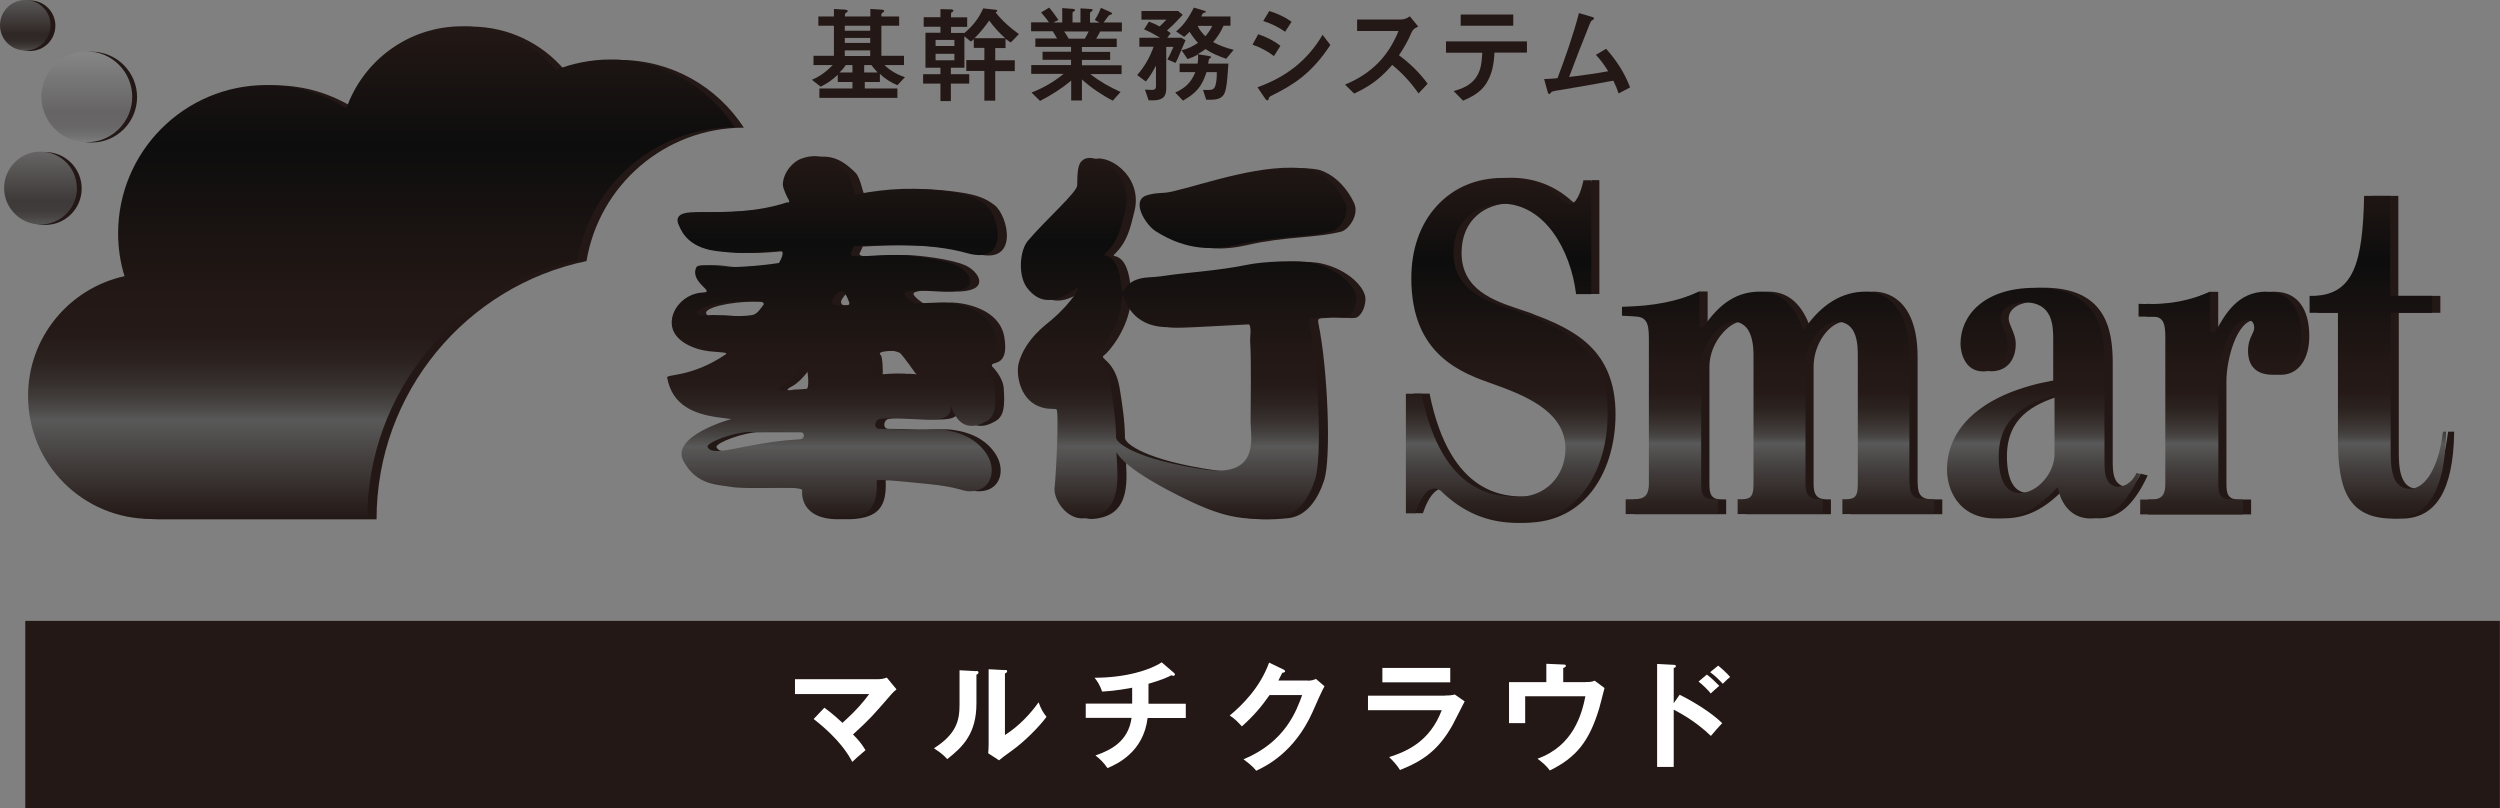 <?xml version="1.0" encoding="UTF-8"?>
<svg id="_レイヤー_2" data-name="レイヤー 2" xmlns="http://www.w3.org/2000/svg" xmlns:xlink="http://www.w3.org/1999/xlink" viewBox="0 0 170.16 55.01">
  <rect x="0" y="0" width="170.16" height="55.01" fill="#808080" stroke="none"/>
  <defs>
    <style>
      .cls-1 {
        fill: url(#_名称未設定グラデーション_67);
      }

      .cls-1, .cls-2, .cls-3, .cls-4, .cls-5, .cls-6, .cls-7, .cls-8 {
        stroke-width: 0px;
      }

      .cls-2 {
        fill: url(#_名称未設定グラデーション_76);
      }

      .cls-3 {
        fill: url(#_名称未設定グラデーション_13);
      }

      .cls-4 {
        fill: #231815;
      }

      .cls-5 {
        fill: url(#_名称未設定グラデーション_100);
      }

      .cls-6 {
        fill: url(#_名称未設定グラデーション_107);
      }

      .cls-7 {
        fill: url(#_名称未設定グラデーション_100-2);
      }

      .cls-8 {
        fill: #fff;
      }
    </style>
    <linearGradient id="_名称未設定グラデーション_100" data-name="名称未設定グラデーション 100" x1="68.86" y1="10.63" x2="68.86" y2="35.33" gradientUnits="userSpaceOnUse">
      <stop offset="0" stop-color="#231815"/>
      <stop offset=".24" stop-color="#0d0d0d"/>
      <stop offset=".55" stop-color="#231815"/>
      <stop offset=".63" stop-color="#251a17"/>
      <stop offset=".68" stop-color="#2c2320"/>
      <stop offset=".73" stop-color="#38312f"/>
      <stop offset=".77" stop-color="#484544"/>
      <stop offset=".8" stop-color="#595959"/>
      <stop offset="1" stop-color="#231815"/>
    </linearGradient>
    <linearGradient id="_名称未設定グラデーション_13" data-name="名称未設定グラデーション 13" x1="131.09" y1="12.11" x2="131.09" y2="35.58" gradientUnits="userSpaceOnUse">
      <stop offset="0" stop-color="#231815"/>
      <stop offset=".24" stop-color="#0d0d0d"/>
      <stop offset=".55" stop-color="#231815"/>
      <stop offset=".62" stop-color="#251a17"/>
      <stop offset=".67" stop-color="#2c2320"/>
      <stop offset=".71" stop-color="#38312f"/>
      <stop offset=".75" stop-color="#484544"/>
      <stop offset=".77" stop-color="#595959"/>
      <stop offset=".84" stop-color="#44403f"/>
      <stop offset=".94" stop-color="#2c2320"/>
      <stop offset="1" stop-color="#231815"/>
    </linearGradient>
    <linearGradient id="_名称未設定グラデーション_100-2" data-name="名称未設定グラデーション 100" x1="25.95" y1="1.79" x2="25.95" y2="35.32" xlink:href="#_名称未設定グラデーション_100"/>
    <linearGradient id="_名称未設定グラデーション_76" data-name="名称未設定グラデーション 76" x1="5.91" y1="3.49" x2="5.91" y2="9.68" gradientUnits="userSpaceOnUse">
      <stop offset="0" stop-color="#868687"/>
      <stop offset=".67" stop-color="#666464"/>
      <stop offset=".82" stop-color="#686666"/>
      <stop offset=".92" stop-color="#706f6f"/>
      <stop offset="1" stop-color="#7d7d7d"/>
    </linearGradient>
    <linearGradient id="_名称未設定グラデーション_107" data-name="名称未設定グラデーション 107" x1="2.75" y1="10.33" x2="2.75" y2="15.28" gradientUnits="userSpaceOnUse">
      <stop offset="0" stop-color="#666464"/>
      <stop offset=".67" stop-color="#3e3a39"/>
      <stop offset=".81" stop-color="#403c3b"/>
      <stop offset=".9" stop-color="#484544"/>
      <stop offset=".99" stop-color="#555353"/>
      <stop offset="1" stop-color="#595757"/>
    </linearGradient>
    <linearGradient id="_名称未設定グラデーション_67" data-name="名称未設定グラデーション 67" x1="1.72" y1="0" x2="1.72" y2="3.44" gradientUnits="userSpaceOnUse">
      <stop offset="0" stop-color="#595757"/>
      <stop offset=".67" stop-color="#2f2725"/>
      <stop offset=".79" stop-color="#312927"/>
      <stop offset=".87" stop-color="#383230"/>
      <stop offset=".95" stop-color="#45403f"/>
      <stop offset="1" stop-color="#545251"/>
    </linearGradient>
  </defs>
  <g id="_ロゴ" data-name="ロゴ">
    <g>
      <g>
        <path class="cls-4" d="M61.08,6.02v.64h-5.31v-.64h2.25v-.44h-1v-.49c-.34.33-.73.6-1.16.81l-.6-.47c.54-.22,1.01-.58,1.42-1h-1.31v-.63h1.39V1.75h-1.06v-.63h1.06v-.51l.66.04c.11,0,.28.01.28.11,0,.04-.04.07-.13.12-.04.02-.06.07-.06.12v.12h1.73v-.51l.66.04c.19.01.28.02.28.1,0,.04-.02.07-.13.13-.04.02-.06.07-.06.12v.12h1.21v.63h-1.21v2.05h1.54v.63h-1.33c.4.38.87.66,1.4.82l-.52.55c-.44-.18-.84-.44-1.19-.77v.55h-1.03v.44h2.25ZM58.02,4.43h-.45c-.12.18-.26.34-.42.5h.87v-.5ZM57.5,2.09h1.73v-.34h-1.73v.34ZM59.23,2.58h-1.73v.34h1.73v-.34ZM59.23,3.43h-1.73v.38h1.73v-.38ZM59.32,4.43h-.5v.5h.91c-.15-.16-.29-.33-.42-.5Z"/>
        <path class="cls-4" d="M67.74,6.85h-.74v-2.02h-1.23v-.74h1.23v-.83h-.72v-.6c-.06.06-.12.12-.2.17l-.44-.36v2.14h-.92v.44h1.25v.64h-1.25v1.19h-.71v-1.19h-1.18v-.64h1.18v-.44h-1.02v-2.38h1.02v-.41h-1.14v-.65h1.14v-.55l.73.02c.09,0,.15.03.15.09,0,.04-.02.07-.11.11-.04.02-.05.04-.05.11v.23h1.1v.65h-1.1v.41h.92c.55-.46.98-1,1.27-1.67l.81.09c.05,0,.15.01.15.08,0,.04-.04.06-.12.1.45.57,1,1.06,1.59,1.48l-.55.57c-.12-.07-.25-.16-.36-.25v.63h-.7v.83h1.33v.74h-1.33v2.02ZM64.96,3.13v-.41h-1.28v.41h1.28ZM64.96,4.1v-.44h-1.28v.44h1.28ZM68.42,2.6c-.41-.36-.77-.76-1.09-1.2-.3.42-.63.84-1,1.2h2.09Z"/>
        <path class="cls-4" d="M74.52,1.35c.16-.25.31-.52.41-.82l.62.28c.07.03.14.06.14.12,0,.04-.04.06-.14.08-.04,0-.09.06-.17.16-.09.13-.21.29-.26.36h1.24v.61h-1.47c-.09.16-.18.33-.28.49h1.4v.57h-2.37v.33h1.92v.55h-1.92v.36h2.7v.6h-2.13c.63.5,1.33.89,2.06,1.22l-.53.59c-.76-.39-1.46-.87-2.1-1.44v1.43h-.73v-1.35c-.65.54-1.37.99-2.12,1.38l-.58-.57c.79-.31,1.53-.73,2.18-1.27h-2.2v-.6h2.71v-.36h-1.94v-.55h1.94v-.33h-2.43v-.57h1.48c-.09-.16-.19-.33-.29-.49h-1.48v-.61h1.22c-.17-.24-.36-.47-.54-.67l.55-.33c.23.26.44.55.63.84l-.36.17h.62v-.98l.66.05c.08,0,.21.02.21.09,0,.04-.03.06-.12.11-.04.02-.05.04-.05.08v.65h.54v-.96l.67.04c.12,0,.16.03.16.08,0,.04-.02.06-.12.12-.04.02-.06.04-.06.08v.65h.65l-.33-.18ZM73.84,2.63c.09-.16.18-.32.26-.49h-1.67c.1.16.22.32.31.49h1.1Z"/>
        <path class="cls-4" d="M79.45,4.06c.16-.28.29-.58.42-.87h-.49v2.84c0,.63-.34.8-.93.8h-.27l-.25-.73c.15.01.3.02.45.02.18,0,.3-.04.3-.25v-1.4c-.2.38-.42.75-.69,1.08l-.59-.44c.5-.57.87-1.22,1.12-1.93h-.97v-.61h1.41c-.35-.21-.71-.41-1.09-.57l.33-.53c.25.09.49.2.73.33.15-.15.31-.3.46-.46h-1.7v-.59h2.5l.31.26c-.34.37-.68.73-1.07,1.06.09.07.17.12.25.19l-.23.31h.96l.28.17c-.17.41-.34.81-.52,1.22-.05.11-.1.22-.16.32l-.55-.23ZM81.51,4.34c.02-.13.04-.26.04-.4,0-.07,0-.15-.01-.23-.23.13-.46.23-.71.31l-.41-.6c.42-.09.77-.27,1.12-.5-.22-.24-.41-.49-.57-.76-.12.12-.24.24-.37.35l-.55-.37c.53-.42.9-1.01,1.21-1.62l.68.2c.05.01.13.04.13.08,0,.06-.06.07-.11.07-.04,0-.09.04-.11.07-.04.08-.07.13-.09.18h1.99v.63h-.47c-.18.41-.42.78-.71,1.12.45.23.91.41,1.4.52l-.51.61c-.5-.17-.97-.36-1.41-.66-.17.13-.35.25-.53.35l.74.12c.13.02.17.03.17.08,0,.02-.04.06-.09.09-.02.01-.04.03-.05.04-.02.1-.04.24-.06.31h1.38c-.04.52-.07,1.25-.18,1.75-.12.59-.49.71-1.05.71h-.28l-.22-.67h.44c.23,0,.34-.09.41-.31.08-.29.09-.6.09-.9h-.7c-.31.98-.71,1.43-1.6,1.94l-.53-.55c.69-.31,1.08-.68,1.37-1.39h-1.07v-.58h1.2ZM81.52,1.76c.12.28.31.49.52.71.19-.22.35-.44.47-.71h-.98Z"/>
        <path class="cls-4" d="M87.15,3.12l-.44.7c-.44-.34-.93-.6-1.46-.78l.39-.71c.54.18,1.07.44,1.51.79ZM86.55,6.51c-.14.07-.19.12-.2.22,0,.05-.03.1-.09.1-.04,0-.09-.03-.17-.15l-.5-.74c1.89-.68,3.37-1.77,4.43-3.57l.53.69c-1.29,1.97-2.55,2.73-4,3.45ZM87.91,1.48l-.44.68c-.44-.31-.97-.57-1.49-.73l.41-.68c.55.17,1.06.4,1.52.73Z"/>
        <path class="cls-4" d="M97.17,5.7l-.62.66c-.52-.75-1.12-1.4-1.79-1.94-.49.57-.99,1.03-1.64,1.44-.3.19-.62.36-.95.51l-.62-.61c1.78-.74,2.93-1.9,3.64-3.65h-2.82v-.78h2.96c.23,0,.44-.08.63-.22l.57.7c-.25.11-.36.18-.47.43-.22.54-.52,1.04-.84,1.52.74.55,1.41,1.19,1.95,1.94Z"/>
        <path class="cls-4" d="M98.43,2.82h5.5v.76h-2.21c-.04.76-.15,1.46-.57,2.12-.36.57-1.02.93-1.57,1.15l-.64-.65c.6-.17,1.15-.39,1.52-.92.36-.51.39-1.08.43-1.69h-2.47v-.76ZM99.42,1.75v-.76h3.58v.76h-3.58Z"/>
        <path class="cls-4" d="M108.63,3.73l.69-.41c.69.78,1.25,1.62,1.63,2.63l-.78.41c-.1-.3-.22-.59-.36-.87-1.27.24-2.71.49-3.94.69-.2.04-.25.05-.31.13-.06.08-.08.09-.11.09-.07,0-.09-.07-.12-.18l-.23-.84c.31,0,.61-.03.91-.06.55-1.46,1.07-2.93,1.46-4.43l.85.25c.15.04.17.07.17.12s-.04.08-.09.1c-.07.03-.09.04-.2.28-.48,1.18-.95,2.41-1.4,3.6.89-.11,1.78-.23,2.66-.39-.25-.4-.52-.79-.85-1.13Z"/>
      </g>
      <g>
        <g>
          <path class="cls-4" d="M79.26,15.76c2.2,1.4,4.05,1.28,5.68.91,2.57-.59,4.66-.46,6.37-.91.46-.13,1.24-1.12.85-1.95-.8-1.7-2.11-2.21-2.47-2.27-2.98-.49-7.11,1.03-9.31,1.53-.72.16-.97.03-1.7.25-1.12.33-.13,1.98.58,2.44Z"/>
          <path class="cls-4" d="M58.75,16.78c1.72-.08,5.08-.26,7.69.48,2.95.84,2.2-2.57,1.25-3.3-.6-.47-1.21-.68-2.18-.84-2.43-.39-4.46-.28-6.61.14-.19.04-.27-1.1-.68-1.51-.63-.62-1.59-1.45-3.07-.92-.53.2-1.19.87-1.25,1.74-.02.26.34.93.29.85.31.47,0,.35,0,.35-2.05.67-3.97.67-6.01.67-.62,0-1.65-.02-1.42.76.17.39.5,1.43,2.15,1.81.49.11,1.38.18,1.8.2,1,.06,2.92-.14,2.92-.14.56-.09,0,.83,0,.83-1.33.21-3.25.34-3.92.25-.93-.14-1.67-.15-1.71.06-.46,1.01,1.36,1.68.46,1.7-1.18.04-2.17,1.06-2.13,2.1.05,1.22,1.56,1.79,2.56,1.9.72.08,1.26.06,1.13.2-2.33,1.59-4.05,1.34-4,1.59.36,1.98,1.97,2.46,3.27,2.68.74.11,1.1.14,1.1.14,0,0-4.2,1.15-3.25,2.88.91,1.67,2.35,1.58,3.38,1.76.8.14,4.74-.14,4.69.22,0,0-.28,2.04,2.64,1.96,2.05-.06,2.51-.98,2.43-2.63,0-.14,2.36.11,3.46.23,2.04.21,2.39.49,2.79.5,1.56.05,1.92-1.4,1.28-2.46-.69-1.15-1.92-1.59-3.02-1.73-.61-.07-1.15,0-1.77,0-.82,0-1.69-.06-2.53-.06-.46,0-.33-.61-.03-.67,1.06-.19,3.15.19,4.2-.03,1.03-.22.52-1.3.74-.7.59,1.59,1.69,1.28,2.38.86.59-.36.61-1.08.54-2.2-.05-.8-.79-1.51-.79-1.51-.21-.45,1.22.22.82-2.04-.34-1.84-2.59-2.28-3.56-2.31-.2,0-1.92.07-1.92.07,0,0-.96-.61-.62-.76.69-.28,1.77,0,3.09-.06,2.12-.1,1.24-1.41.34-1.79-1.08-.45-3.14-.66-3.86-.69-1.82-.07-3.67.36-3.26-.22l.18-.39ZM49.22,21.47c-.58,0-1.14.18-1.16-.19-.02-.29,1.37-.76,3.55-.75.62,0,1-.01,1,.21-.21.28-.45.67-.77.73-.83.16-2.2,0-2.62,0ZM55.05,29.92c-3.81.22-5.95,1.32-6.29.5.04-.32,1.82-.96,2.79-1,.54-.01,3.53,0,3.53,0,.28-.03.36.47-.04.49ZM55.53,26.5s-.58.06-.95.06c.23,0-1.69.24-.68-.26.33-.17.82-.62,1.21-1.2.51-.77.62,1.32.42,1.41ZM61.21,23.88c.1,0,.52.05.69.19.21.18,1.02,1.34,1.02,1.34.32.29-.28.09-.69.05-.91-.07-2.15.1-2.15.1.02-.31,0-1.27-.14-1.4-.34-.3.99-.29,1.27-.28ZM57.68,20.81c-.41.03-.52-.21-.37-.45.39-.6.72-.81,1.08.18.11.32-.04.23-.71.27Z"/>
          <path class="cls-4" d="M89.93,17.93c-.93-.22-3.4-.08-4.36.12-2.01.41-4.22.53-5.6.75-1.08.16-1.48.04-2.12.33-.92.41-.77,1.45-.92.17-.29-2.34-1.41-1.68-1.07-2,.87-.84,1.07-1.75,1.36-2.94.61-2.51-2.06-4.04-2.87-3.44-.29.22-.4.5-.4,1.73,0,.47-2.13,2.33-3.36,3.78-.55.65-.7,2.35-.06,3.19.65.85,1.6,1.34,3.34.05.38-.27-.16.85-1.72,2.18-.36.31-1.71,1.27-2.18,2.85-.22.74.03,2.48,1.36,3,.64.25.98.12,1.19.19.2.06-.03,4.61-.12,5.33-.09.77.78,2.19,2,2.1,2.7-.21,2.28-2.77,2.21-4.51.16.35.93,1.29,4.09,2.89,3.07,1.57,4.49,1.82,6.98,1.57,1.25-.13,2.02-1.28,2.44-2.56.5-1.45.26-7.63-.39-10.74-.08-.37.16-.29.62-.33.79-.07,1.47.04,1.86,0,.39-.04.71-.66.73-1.24.04-.78-1.14-2.05-3.01-2.47ZM82.63,32c-4.63-.68-6.06-1.79-6.06-2.2,0-1.08-.19-2.35-.37-3.43-.33-1.86-1.4-1.95-1.07-2.17.35-.24,1.71-1.86,1.85-3.78.09-1.16-.02,1.89,3.13,1.89.55,0,1.28-.04,5.27-.25.52-.12.29.79.32,1.27.09,1.21.03,4.43.03,5.42s.69,3.81-3.1,3.25Z"/>
        </g>
        <path class="cls-5" d="M53.28,12.54c.05-.87.72-1.54,1.25-1.74,1.48-.54,2.44.3,3.07.92.42.41.49,1.54.68,1.51,2.15-.42,4.18-.53,6.61-.14.97.16,1.57.37,2.18.84.95.73,1.69,4.14-1.25,3.3-2.61-.74-5.97-.56-7.69-.48l-.18.39c-.41.58,1.44.15,3.26.22.72.03,2.78.25,3.86.69.9.37,1.78,1.69-.34,1.79-1.31.06-2.39-.22-3.09.06-.33.14.62.76.62.76,0,0,1.71-.08,1.92-.07.98.02,3.23.46,3.56,2.31.4,2.26-1.03,1.6-.82,2.04,0,0,.74.71.79,1.51.08,1.12.06,1.85-.54,2.2-.69.42-1.79.73-2.38-.86-.23-.6.29.48-.74.7-1.05.22-3.14-.16-4.2.03-.31.06-.43.67.03.67.84,0,1.71.06,2.53.06.62,0,1.16-.08,1.77,0,1.11.14,2.33.59,3.02,1.73.64,1.06.28,2.51-1.28,2.46-.41-.02-.76-.3-2.79-.5-1.1-.11-3.46-.36-3.46-.23.08,1.65-.38,2.57-2.43,2.63-2.92.09-2.64-1.96-2.64-1.96.05-.36-3.89-.08-4.69-.22-1.03-.18-2.47-.09-3.38-1.76-.95-1.73,3.25-2.88,3.25-2.88,0,0-.36-.03-1.1-.14-1.3-.22-2.92-.7-3.27-2.68-.05-.25,1.66,0,4-1.59.14-.14-.41-.12-1.13-.2-1-.11-2.52-.68-2.56-1.9-.04-1.04.95-2.06,2.13-2.1.9-.03-.92-.69-.46-1.7.05-.21.78-.2,1.71-.06.67.09,2.59-.04,3.92-.25,0,0,.56-.92,0-.83,0,0-1.92.19-2.92.14-.41-.02-1.31-.09-1.8-.2-1.65-.38-1.98-1.42-2.15-1.81-.23-.78.8-.76,1.42-.76,2.04,0,3.96,0,6.01-.67,0,0,.31.12,0-.35.05.08-.31-.59-.29-.85ZM59.32,24.14c.14.13.17,1.09.14,1.4,0,0,1.24-.17,2.15-.1.41.04,1.01.24.69-.05,0,0-.82-1.16-1.02-1.34-.17-.14-.59-.18-.69-.19-.28,0-1.61-.02-1.27.28ZM57.07,20.79c.67-.04.82.05.71-.27-.36-.99-.69-.78-1.08-.18-.16.24-.04.48.37.45ZM51.22,21.44c.32-.06.56-.45.77-.73,0-.22-.38-.2-1-.21-2.18-.01-3.57.46-3.55.75.02.36.59.19,1.16.19.41,0,1.78.16,2.61,0ZM54.47,29.4s-2.99-.01-3.53,0c-.97.03-2.76.67-2.79,1,.34.82,2.49-.28,6.29-.5.4-.02.32-.52.04-.49ZM53.29,26.26c-1.01.51.91.27.68.26.38,0,.95-.06.95-.06.2-.09.09-2.18-.42-1.41-.39.58-.88,1.04-1.21,1.2ZM73.24,19.63c-1.74,1.29-2.69.8-3.34-.05-.63-.84-.49-2.54.06-3.19,1.23-1.45,3.36-3.31,3.36-3.78,0-1.24.12-1.52.4-1.73.8-.6,3.48.93,2.87,3.44-.29,1.2-.49,2.11-1.36,2.94-.34.33.78-.34,1.07,2,.15,1.28,0,.24.92-.17.64-.28,1.04-.16,2.13-.33,1.38-.21,3.59-.33,5.6-.75.96-.2,3.44-.33,4.36-.12,1.87.42,3.05,1.69,3.01,2.47-.03.58-.35,1.2-.73,1.24-.38.04-1.07-.07-1.86,0-.46.04-.69-.04-.62.33.65,3.11.89,9.29.39,10.74-.43,1.28-1.2,2.44-2.44,2.56-2.5.24-3.91,0-6.98-1.57-3.16-1.6-3.93-2.55-4.09-2.89.07,1.73.5,4.3-2.21,4.51-1.22.09-2.1-1.33-2-2.1.09-.72.32-5.27.12-5.33-.21-.07-.56.06-1.19-.19-1.33-.52-1.58-2.26-1.36-3,.46-1.58,1.81-2.54,2.18-2.85,1.56-1.33,2.09-2.45,1.72-2.18ZM75.59,26.33c.18,1.09.37,2.35.37,3.43,0,.41,1.42,1.52,6.06,2.2,3.78.56,3.1-2.26,3.1-3.25s.06-4.21-.03-5.42c-.03-.48.2-1.39-.32-1.27-3.98.2-4.72.25-5.27.25-3.15,0-3.04-3.05-3.13-1.89-.14,1.92-1.5,3.54-1.85,3.78-.32.22.75.31,1.07,2.17ZM78.65,15.73c2.2,1.4,4.05,1.28,5.68.91,2.57-.59,4.66-.46,6.37-.91.46-.13,1.24-1.12.85-1.95-.8-1.7-2.11-2.21-2.47-2.27-2.98-.49-7.11,1.03-9.31,1.53-.72.16-.97.03-1.7.25-1.12.33-.13,1.98.58,2.44Z"/>
        <g>
          <path class="cls-4" d="M104.37,21.38c-.28-.11-.59-.21-.92-.32-1.77-.59-3.97-1.33-3.97-3.85,0-2.31,1.69-3.36,3.27-3.36,2.95,0,4.7,3.17,5.06,6.12v.04h1.05v-7.75h-.54v.04c-.08.33-.35,1.42-.83,1.57-.16.05-.33-.02-.52-.2-1.16-1.04-2.55-1.57-4.13-1.57-1.81,0-3.36.66-4.5,1.9-1.14,1.24-1.74,2.95-1.74,4.93,0,5.26,3.43,6.46,5.71,7.25l.08.03c2.44.88,4.7,2.01,4.7,4.33,0,1.86-1.37,3.26-3.18,3.26-1.42,0-5.18,0-6.6-6.97v-.04h-1.08v8.14h.63v-.03c.4-1.18.85-1.53,1.15-1.63.21-.06.41-.02.59.12,1.51,1.47,3.21,2.19,5.22,2.19,4.24,0,6.14-3.71,6.14-7.38,0-4.37-2.77-5.76-5.61-6.82Z"/>
          <path class="cls-4" d="M130.52,32.93v-8.6c0-4.16-2.28-4.48-2.98-4.48-1.6,0-2.99.85-4.15,2.52l-.1.15-.06-.17c-.56-1.66-1.52-2.5-2.87-2.5-1.53,0-2.72.74-3.84,2.39l-.03.04h-.26v-2.44h-.56c-1.35.63-2.59,1-4.66,1.05h-.05v.61l.98.05c.85.08.85.73.85,1.81v9.57c0,.76-.28,1.06-1,1.06h-.58v1.01h6.28v-1.01h-.3c-.72,0-.84-.34-.84-1.06v-7.96c0-1.74,1.43-3.07,2.14-3.07,1.42,0,1.42,1.8,1.42,2.39v8.64c0,.78-.12,1.06-.81,1.06h-.27v1.01h5.79v-1.01h-.24c-.69,0-.94-.28-.94-1.06v-7.96c0-1.66,1.16-3.07,2.11-3.07,1.45,0,1.45,1.62,1.45,2.39v8.64c0,.78-.12,1.06-.81,1.06h-.24v1.01h6.25v-1.01h-.67c-.72,0-1-.3-1-1.06Z"/>
          <path class="cls-4" d="M145.7,32.25c-.33.71-.8,1-1.25.82-.6-.24-.65-.91-.65-1.68v-6.71c0-2.37-.54-5.1-4.73-5.1-3.5,0-5.07,1.91-5.07,3.8,0,.65.32,1.89,1.54,1.89,1.01,0,1.66-.73,1.66-1.86,0-.41-.15-.77-.29-1.09-.1-.24-.19-.44-.19-.63,0-.78.93-1.13,1.6-1.13,1.99,0,1.99,1.62,1.99,2.59v2.73h-.07c-4.55.86-7.16,3.07-7.16,6.09,0,1.23.7,3.31,3.32,3.31,1.5,0,2.77-.62,4.1-2.01l.11-.12.04.16c.31,1.25,1.11,1.97,2.2,1.97,1.36,0,2.39-.9,3.33-2.92l-.47-.12ZM138.05,33.55c-.95,0-1.45-.86-1.45-2.49,0-2.62,1.77-3.54,3.68-4.14l.12-.04v4.01c0,1.31-1.19,2.65-2.35,2.65Z"/>
          <path class="cls-4" d="M154.81,19.85c-1.95,0-2.8,1.52-3.48,2.74l-.03.05h-.32v-2.78h-.56c-1.01.43-1.96.93-4.26.82h-.05s0,.87,0,.87h.98c.71,0,.84.5.84,1.36v10.03c0,.77-.26,1.06-.96,1.06h-.75v1.01h7v-1.01h-.81c-.74,0-.87-.34-.87-1.06v-7.02c0-1.41.69-4.14,1.96-4.14.32,0,.48.18.48.54,0,.16-.07.3-.15.46-.12.25-.27.57-.27,1.13,0,.6.22,1.6,1.69,1.6,1.17,0,1.93-1.03,1.93-2.63,0-1.92-.86-3.02-2.35-3.02Z"/>
          <path class="cls-4" d="M166.63,29.37l-.1.68c-.25,1.48-.77,3.22-1.96,3.22-1.3,0-1.3-1.62-1.3-2.68v-9.3h2.83v-1.15h-2.86v-6.81h-1.78v.05c-.1,4.48-.69,6.76-3.59,6.76h-.12s0,1.15,0,1.15h1.93v8.59c0,3.35.63,5.42,3.77,5.42,2.35,0,3.53-1.92,3.59-5.87v-.05s-.41,0-.41,0Z"/>
        </g>
        <path class="cls-3" d="M109.42,28.21c0,3.67-1.9,7.38-6.14,7.38-2.01,0-3.72-.72-5.22-2.19-.18-.14-.39-.18-.59-.12-.3.09-.75.45-1.14,1.63v.03h-.64v-8.14h1.07v.04c1.43,6.97,5.19,6.97,6.61,6.97,1.81,0,3.18-1.4,3.18-3.26,0-2.33-2.26-3.46-4.7-4.33l-.08-.03c-2.27-.79-5.71-1.99-5.71-7.25,0-1.98.6-3.69,1.74-4.93,1.13-1.24,2.69-1.9,4.5-1.9,1.58,0,2.97.53,4.13,1.57.19.18.36.25.52.2.48-.14.75-1.24.82-1.57v-.04h.54v7.75h-1.04v-.04c-.37-2.95-2.12-6.12-5.07-6.12-1.57,0-3.27,1.05-3.27,3.36,0,2.52,2.2,3.26,3.97,3.85.33.11.63.21.92.32,2.84,1.06,5.61,2.46,5.61,6.82ZM129.96,32.93v-8.6c0-4.16-2.28-4.48-2.98-4.48-1.6,0-2.99.85-4.15,2.52l-.1.15-.06-.17c-.56-1.66-1.52-2.5-2.87-2.5-1.53,0-2.72.74-3.84,2.39l-.03.04h-.26v-2.44l-.07.03c-1.35.63-3.08.97-5.15,1.01h-.05v.61l.98.05c.85.08.85.73.85,1.81v9.57c0,.76-.28,1.06-1,1.06h-.58v1.01h6.28v-1.01h-.3c-.72,0-.84-.34-.84-1.06v-7.96c0-1.74,1.43-3.07,2.14-3.07,1.42,0,1.42,1.8,1.42,2.39v8.64c0,.78-.12,1.06-.81,1.06h-.27v1.01h5.79v-1.01h-.24c-.69,0-.93-.28-.93-1.06v-7.96c0-1.66,1.16-3.07,2.11-3.07,1.45,0,1.45,1.62,1.45,2.39v8.64c0,.78-.12,1.06-.81,1.06h-.24v1.01h6.25v-1.01h-.67c-.72,0-1-.3-1-1.06ZM145.42,32.19l.25.07-.05.11c-.94,2.02-1.97,2.92-3.33,2.92-1.1,0-1.9-.72-2.2-1.97l-.04-.16-.11.12c-1.33,1.39-2.59,2.01-4.1,2.01-2.62,0-3.32-2.08-3.32-3.31,0-3.02,2.61-5.23,7.16-6.07h.07v-2.75c0-.97,0-2.59-1.99-2.59-.66,0-1.6.35-1.6,1.13,0,.18.09.39.19.63.14.32.29.68.29,1.09,0,1.13-.65,1.86-1.66,1.86-1.22,0-1.54-1.23-1.54-1.89,0-1.89,1.57-3.8,5.07-3.8,4.2,0,4.73,2.72,4.73,5.1v6.71c0,.78.05,1.44.65,1.68.45.18,1.17-.12,1.5-.83l.02-.05ZM139.84,30.9v-4.01l-.12.04c-1.91.6-3.68,1.52-3.68,4.14,0,1.63.5,2.49,1.45,2.49,1.16,0,2.35-1.34,2.35-2.65ZM154.26,19.85c-1.95,0-2.8,1.52-3.48,2.74l-.03.05h-.32v-2.78l-.07.03c-1.01.43-2.46.9-4.75.79h-.05s0,.87,0,.87h.98c.71,0,.84.5.84,1.36v10.03c0,.77-.26,1.06-.96,1.06h-.75v1.01h7v-1.01h-.81c-.74,0-.87-.34-.87-1.06v-7.02c0-1.41.69-4.14,1.96-4.14.32,0,.48.18.48.54,0,.16-.07.3-.15.46-.12.25-.27.57-.27,1.13,0,.6.22,1.6,1.69,1.6,1.17,0,1.93-1.03,1.93-2.63,0-1.92-.86-3.02-2.35-3.02ZM166.28,29.37l-.1.68c-.25,1.48-.97,3.22-2.16,3.22-1.3,0-1.3-1.62-1.3-2.68v-9.3h2.83v-1.15h-2.86v-6.81h-1.78v.05c-.1,4.48-.69,6.76-3.59,6.76h-.12s0,1.15,0,1.15h1.93v8.59c0,3.35.63,5.42,3.77,5.42,2.35,0,3.53-1.92,3.59-5.87v-.05s-.21,0-.21,0Z"/>
      </g>
      <g>
        <path class="cls-4" d="M2.05,3.47c.95,0,1.72-.77,1.72-1.72S3,.03,2.05.03.33.8.33,1.75s.77,1.72,1.72,1.72Z"/>
        <path class="cls-4" d="M6.24,9.7c1.71,0,3.09-1.39,3.09-3.09s-1.39-3.09-3.09-3.09-3.09,1.39-3.09,3.09,1.39,3.09,3.09,3.09Z"/>
        <path class="cls-4" d="M5.56,12.83c0-1.37-1.11-2.48-2.48-2.48s-2.48,1.11-2.48,2.48,1.11,2.48,2.48,2.48,2.48-1.11,2.48-2.48Z"/>
        <path class="cls-4" d="M42.15,4.07c-1.31,0-2.56.26-3.71.71-1.53-1.81-3.82-2.97-6.38-2.97-3.65,0-6.74,2.34-7.88,5.6-1.57-1.01-3.44-1.6-5.44-1.6-5.57,0-10.09,4.52-10.09,10.09,0,1.02.15,2,.44,2.93-3.75.83-6.55,4.16-6.55,8.16,0,4.62,3.74,8.36,8.36,8.36h14.73c0-8.66,6.13-15.89,14.29-17.58.85-5.15,5.32-9.08,10.71-9.08-1.8-2.77-4.91-4.61-8.46-4.61Z"/>
      </g>
      <g>
        <path class="cls-7" d="M8.46,18.8c-3.75.83-6.55,4.16-6.55,8.16,0,4.62,3.74,8.36,8.36,8.36h14.73c0-8.66,6.13-15.89,14.29-17.58.85-5.15,5.32-9.08,10.71-9.08-1.8-2.77-4.91-4.61-8.46-4.61-1.31,0-2.56.26-3.71.71-1.53-1.81-3.82-2.97-6.38-2.97-3.65,0-6.74,2.34-7.88,5.6-1.57-1.01-3.44-1.6-5.44-1.6-5.57,0-10.09,4.52-10.09,10.09,0,1.02.15,2,.44,2.93Z"/>
        <path class="cls-2" d="M5.91,9.68c1.71,0,3.09-1.39,3.09-3.09s-1.39-3.09-3.09-3.09-3.09,1.39-3.09,3.09,1.39,3.09,3.09,3.09Z"/>
        <path class="cls-6" d="M5.23,12.8c0-1.37-1.11-2.48-2.48-2.48S.28,11.44.28,12.8s1.11,2.48,2.48,2.48,2.48-1.11,2.48-2.48Z"/>
        <circle class="cls-1" cx="1.72" cy="1.72" r="1.72"/>
      </g>
      <rect class="cls-4" x="1.72" y="42.26" width="168.43" height="12.76"/>
      <g>
        <path class="cls-8" d="M56.12,48.18c.18.13.63.46,1.22,1.02.99-.89,1.47-1.48,1.82-1.96h-5.05v-1.01h5.71c.06,0,.31-.02.54-.11l.66.8c-.11.1-.25.21-.32.3-1.33,1.53-1.47,1.7-2.64,2.77.42.43.58.63.85,1.07-.09.08-.5.43-.58.5-.14.13-.23.21-.32.3-.24-.45-.82-1.51-2.63-2.92l.74-.78Z"/>
        <path class="cls-8" d="M66.42,45.67c.08,0,.18,0,.18.1,0,.09-.08.13-.14.15v1.96c0,2.03-.9,2.94-1.99,3.79-.13-.15-.29-.34-.9-.74,1.52-.97,1.74-1.87,1.74-2.97v-2.34l1.12.06ZM68.4,45.6c.09,0,.15,0,.15.09s-.08.11-.15.15v4.19c.95-.6,1.75-1.46,2.29-2.23.17.46.28.66.54.99-.53.72-1.54,1.71-2.29,2.25-.66.48-.74.54-.94.71l-.74-.48c.02-.21.03-.42.03-.63v-5.09l1.11.06Z"/>
        <path class="cls-8" d="M78.18,47.9h2.53v.97h-2.6c-.28,2.32-2.07,3.13-2.73,3.41-.26-.37-.44-.56-.82-.86,1-.35,2.23-.92,2.46-2.56h-3.12v-.97h3.16v-1.08c-1.17.22-1.74.24-2.05.26-.14-.45-.35-.74-.51-.94,2.14,0,3.81-.54,4.57-1.05l.86.74s.04.05.04.08c0,.05-.04.1-.11.1-.04,0-.08-.02-.13-.04-.21.11-.53.28-1.56.58v1.34Z"/>
        <path class="cls-8" d="M89.02,46.33c.26,0,.41-.06.55-.12l.58.5c-.14.23-.56,1.17-.82,1.77-1.25,2.77-3.21,3.69-3.83,3.98-.14-.18-.3-.36-.86-.78,2.85-1.18,3.61-3.32,3.99-4.37h-2.22c-.54.78-1.08,1.41-1.88,2.13-.36-.38-.47-.5-.83-.74.85-.7,2.07-1.91,2.68-3.6l.98.47s.11.05.11.12c0,.08-.14.1-.19.1-.1.19-.16.31-.27.53h2.01Z"/>
        <path class="cls-8" d="M98.34,47.34c.36,0,.54-.03.68-.07l.67.47c-.14.26-.7,1.39-.83,1.62-.96,1.7-1.99,2.42-3.57,3.05-.21-.34-.47-.62-.74-.88,1.22-.39,2.77-1.06,3.58-3.19h-5.02v-.99h5.24ZM98.71,45.46v.98h-4.62v-.98h4.62Z"/>
        <path class="cls-8" d="M107.96,46.42c.26,0,.36,0,.58-.09l.67.5c-.06.22-.3,1.18-.36,1.38-.67,2.22-1.54,3.34-3.36,4.23-.3-.38-.41-.46-.84-.8,2.43-.87,3.01-3.01,3.26-4.25h-4.1v1.83h-1.1v-2.79h2.54v-1.25l1.15.05c.14,0,.18.02.18.09,0,.08-.12.13-.18.15v.96h1.55Z"/>
        <path class="cls-8" d="M114.33,47.29c1.12.56,2.21,1.27,2.89,1.93-.31.33-.42.46-.77.87-.98-.94-1.97-1.5-2.53-1.79v3.9h-1.13v-7.01l1.13.06c.08,0,.15.02.15.09,0,.09-.1.11-.15.12v2.4l.41-.58ZM116.17,45.91c.3.22.58.5.85.77-.15.13-.44.38-.58.52-.17-.22-.53-.58-.83-.81l.57-.48ZM116.94,45.3c.18.14.63.54.82.78-.14.11-.18.14-.5.46-.35-.37-.5-.52-.86-.79l.54-.44Z"/>
      </g>
    </g>
  </g>
</svg>